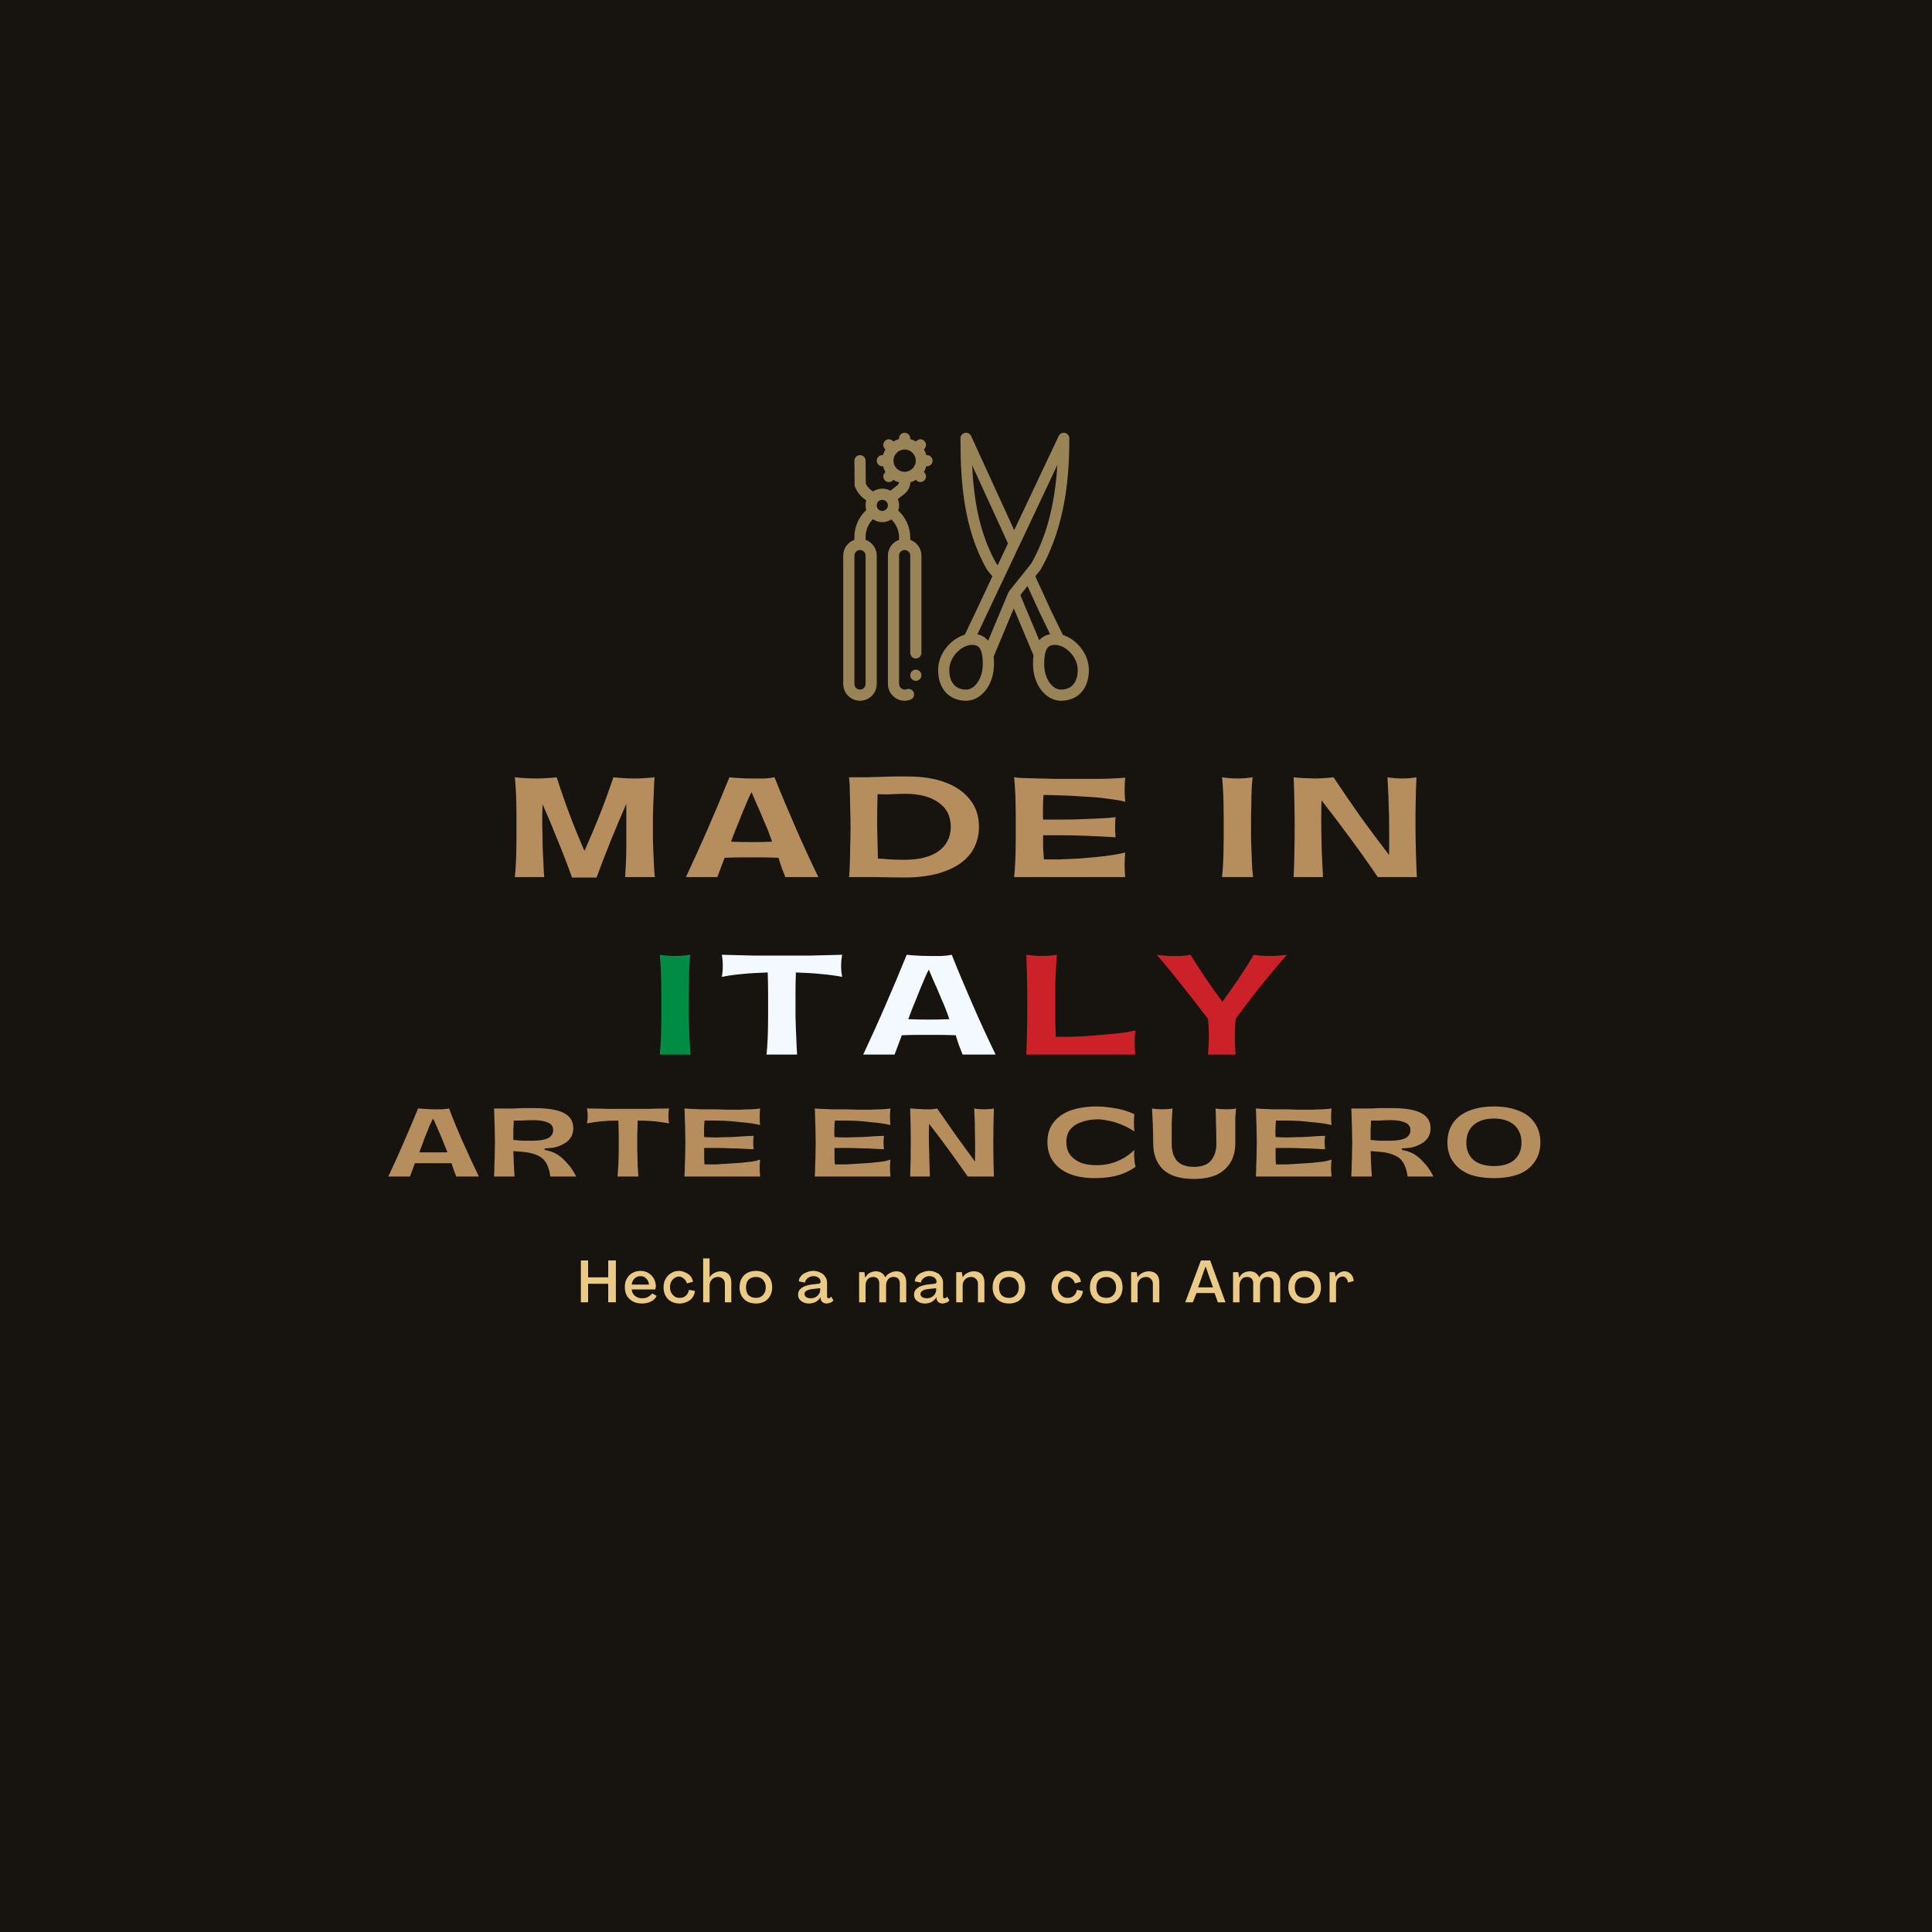 <svg version="1.0" preserveAspectRatio="xMidYMid meet" height="100" viewBox="0 0 75 75" zoomAndPan="magnify" width="100" xmlns:xlink="http://www.w3.org/1999/xlink" xmlns="http://www.w3.org/2000/svg"><defs><filter id="5144124d21" height="100%" width="100%" y="0%" x="0%"><feColorMatrix color-interpolation-filters="sRGB" values="0 0 0 0 1 0 0 0 0 1 0 0 0 0 1 0 0 0 1 0"></feColorMatrix></filter><g></g><mask id="7ed815f280"><g filter="url(#5144124d21)"><rect fill-opacity="0.61" height="90" y="-7.5" fill="#000000" width="90" x="-7.5"></rect></g></mask><clipPath id="383a64ecc6"><path clip-rule="nonzero" d="M 0.734 0.801 L 4.215 0.801 L 4.215 11.203 L 0.734 11.203 Z M 0.734 0.801"></path></clipPath><clipPath id="a7c19c2abf"><path clip-rule="nonzero" d="M 4.344 0.801 L 10.27 0.801 L 10.27 11.203 L 4.344 11.203 Z M 4.344 0.801"></path></clipPath><clipPath id="a3699e827e"><rect height="12" y="0" width="11" x="0"></rect></clipPath></defs><rect fill-opacity="1" height="90" y="-7.5" fill="#ffffff" width="90" x="-7.5"></rect><rect fill-opacity="1" height="90" y="-7.5" fill="#171410" width="90" x="-7.5"></rect><g fill-opacity="1" fill="#b68e5e"><g transform="translate(15.058, 45.672)"><g><path d="M 3.531 0 L 2.656 0 C 2.625 -0.07 2.594 -0.148 2.562 -0.234 C 2.531 -0.328 2.5 -0.422 2.469 -0.516 C 2.332 -0.516 2.18 -0.516 2.016 -0.516 C 1.848 -0.516 1.68 -0.516 1.516 -0.516 C 1.348 -0.516 1.191 -0.516 1.047 -0.516 L 0.859 0 L 0.016 0 C 0.223 -0.438 0.422 -0.875 0.609 -1.312 C 0.805 -1.758 0.992 -2.203 1.172 -2.641 C 1.242 -2.641 1.332 -2.633 1.438 -2.625 C 1.539 -2.613 1.648 -2.609 1.766 -2.609 C 1.879 -2.609 1.988 -2.609 2.094 -2.609 C 2.207 -2.617 2.301 -2.629 2.375 -2.641 C 2.539 -2.203 2.723 -1.758 2.922 -1.312 C 3.117 -0.875 3.32 -0.438 3.531 0 Z M 1.219 -0.938 C 1.383 -0.938 1.566 -0.938 1.766 -0.938 C 1.961 -0.938 2.145 -0.938 2.312 -0.938 C 2.238 -1.125 2.164 -1.305 2.094 -1.484 C 2.02 -1.66 1.953 -1.816 1.891 -1.953 C 1.836 -2.086 1.789 -2.188 1.75 -2.25 C 1.719 -2.188 1.672 -2.086 1.609 -1.953 C 1.555 -1.816 1.492 -1.66 1.422 -1.484 C 1.359 -1.305 1.289 -1.125 1.219 -0.938 Z M 1.219 -0.938"></path></g></g></g><g fill-opacity="1" fill="#b68e5e"><g transform="translate(18.896, 45.672)"><g><path d="M 0.281 0 C 0.289 -0.125 0.297 -0.273 0.297 -0.453 C 0.305 -0.629 0.312 -0.816 0.312 -1.016 C 0.32 -1.223 0.32 -1.426 0.312 -1.625 C 0.312 -1.832 0.305 -2.023 0.297 -2.203 C 0.297 -2.379 0.289 -2.523 0.281 -2.641 C 0.438 -2.641 0.578 -2.641 0.703 -2.641 C 0.836 -2.641 0.961 -2.641 1.078 -2.641 C 1.203 -2.648 1.32 -2.656 1.438 -2.656 C 1.562 -2.656 1.695 -2.656 1.844 -2.656 C 2.363 -2.656 2.742 -2.594 2.984 -2.469 C 3.234 -2.344 3.359 -2.145 3.359 -1.875 C 3.359 -1.75 3.332 -1.641 3.281 -1.547 C 3.227 -1.453 3.156 -1.375 3.062 -1.312 C 2.977 -1.258 2.883 -1.211 2.781 -1.172 C 2.688 -1.141 2.594 -1.117 2.5 -1.109 C 2.406 -1.098 2.32 -1.094 2.25 -1.094 L 2.25 -1.031 C 2.438 -1 2.598 -0.941 2.734 -0.859 C 2.867 -0.773 2.984 -0.676 3.078 -0.562 C 3.18 -0.457 3.266 -0.352 3.328 -0.25 C 3.391 -0.156 3.438 -0.07 3.469 0 L 2.469 0 C 2.438 -0.219 2.383 -0.391 2.312 -0.516 C 2.238 -0.648 2.129 -0.75 1.984 -0.812 C 1.848 -0.883 1.664 -0.93 1.438 -0.953 C 1.375 -0.961 1.305 -0.969 1.234 -0.969 C 1.172 -0.977 1.102 -0.984 1.031 -0.984 C 1.039 -0.805 1.047 -0.66 1.047 -0.547 C 1.055 -0.43 1.062 -0.332 1.062 -0.25 C 1.07 -0.164 1.078 -0.082 1.078 0 Z M 1.031 -1.422 C 1.133 -1.41 1.25 -1.398 1.375 -1.391 C 1.508 -1.391 1.648 -1.391 1.797 -1.391 C 2.047 -1.391 2.238 -1.422 2.375 -1.484 C 2.508 -1.555 2.578 -1.66 2.578 -1.797 C 2.578 -1.941 2.508 -2.039 2.375 -2.094 C 2.238 -2.156 2.055 -2.188 1.828 -2.188 C 1.672 -2.188 1.52 -2.18 1.375 -2.172 C 1.227 -2.172 1.117 -2.172 1.047 -2.172 C 1.047 -2.055 1.039 -1.938 1.031 -1.812 C 1.031 -1.688 1.031 -1.555 1.031 -1.422 Z M 1.031 -1.422"></path></g></g></g><g fill-opacity="1" fill="#b68e5e"><g transform="translate(22.769, 45.672)"><g><path d="M 1.203 0 C 1.211 -0.125 1.223 -0.27 1.234 -0.438 C 1.242 -0.613 1.25 -0.801 1.25 -1 C 1.25 -1.207 1.25 -1.41 1.25 -1.609 C 1.25 -1.805 1.242 -1.992 1.234 -2.172 C 0.973 -2.172 0.742 -2.16 0.547 -2.141 C 0.359 -2.117 0.18 -2.094 0.016 -2.062 C 0.055 -2.258 0.055 -2.453 0.016 -2.641 C 0.316 -2.641 0.598 -2.633 0.859 -2.625 C 1.117 -2.625 1.367 -2.625 1.609 -2.625 C 1.859 -2.625 2.113 -2.625 2.375 -2.625 C 2.633 -2.633 2.91 -2.641 3.203 -2.641 C 3.172 -2.453 3.172 -2.258 3.203 -2.062 C 3.035 -2.094 2.859 -2.117 2.672 -2.141 C 2.484 -2.16 2.254 -2.172 1.984 -2.172 C 1.984 -1.992 1.977 -1.805 1.969 -1.609 C 1.969 -1.41 1.969 -1.207 1.969 -1 C 1.977 -0.801 1.984 -0.613 1.984 -0.438 C 1.992 -0.27 2.004 -0.125 2.016 0 Z M 1.203 0"></path></g></g></g><g fill-opacity="1" fill="#b68e5e"><g transform="translate(26.289, 45.672)"><g><path d="M 0.281 0 C 0.289 -0.125 0.297 -0.273 0.297 -0.453 C 0.305 -0.629 0.312 -0.816 0.312 -1.016 C 0.32 -1.223 0.32 -1.426 0.312 -1.625 C 0.312 -1.832 0.305 -2.023 0.297 -2.203 C 0.297 -2.379 0.289 -2.523 0.281 -2.641 C 0.332 -2.641 0.41 -2.633 0.516 -2.625 C 0.629 -2.625 0.758 -2.617 0.906 -2.609 C 1.051 -2.609 1.207 -2.609 1.375 -2.609 C 1.551 -2.609 1.727 -2.602 1.906 -2.594 C 2.094 -2.594 2.27 -2.594 2.438 -2.594 C 2.602 -2.602 2.754 -2.609 2.891 -2.609 C 3.023 -2.617 3.133 -2.629 3.219 -2.641 C 3.195 -2.422 3.195 -2.207 3.219 -2 C 3.133 -2.02 3.023 -2.039 2.891 -2.062 C 2.754 -2.082 2.609 -2.098 2.453 -2.109 C 2.297 -2.129 2.133 -2.145 1.969 -2.156 C 1.801 -2.164 1.641 -2.172 1.484 -2.172 C 1.328 -2.172 1.188 -2.172 1.062 -2.172 C 1.039 -1.953 1.035 -1.738 1.047 -1.531 C 1.203 -1.52 1.367 -1.516 1.547 -1.516 C 1.734 -1.523 1.914 -1.531 2.094 -1.531 C 2.27 -1.539 2.43 -1.551 2.578 -1.562 C 2.734 -1.57 2.863 -1.578 2.969 -1.578 C 2.945 -1.41 2.945 -1.238 2.969 -1.062 C 2.863 -1.062 2.734 -1.066 2.578 -1.078 C 2.43 -1.086 2.27 -1.094 2.094 -1.094 C 1.914 -1.102 1.734 -1.109 1.547 -1.109 C 1.367 -1.109 1.203 -1.109 1.047 -1.109 C 1.047 -1.004 1.047 -0.895 1.047 -0.781 C 1.047 -0.676 1.051 -0.57 1.062 -0.469 C 1.188 -0.469 1.328 -0.469 1.484 -0.469 C 1.648 -0.477 1.816 -0.488 1.984 -0.5 C 2.148 -0.508 2.312 -0.52 2.469 -0.531 C 2.625 -0.551 2.766 -0.566 2.891 -0.578 C 3.023 -0.598 3.133 -0.625 3.219 -0.656 C 3.195 -0.438 3.195 -0.219 3.219 0 Z M 0.281 0"></path></g></g></g><g fill-opacity="1" fill="#b68e5e"><g transform="translate(29.993, 45.672)"><g></g></g></g><g fill-opacity="1" fill="#b68e5e"><g transform="translate(31.348, 45.672)"><g><path d="M 0.281 0 C 0.289 -0.125 0.297 -0.273 0.297 -0.453 C 0.305 -0.629 0.312 -0.816 0.312 -1.016 C 0.32 -1.223 0.32 -1.426 0.312 -1.625 C 0.312 -1.832 0.305 -2.023 0.297 -2.203 C 0.297 -2.379 0.289 -2.523 0.281 -2.641 C 0.332 -2.641 0.41 -2.633 0.516 -2.625 C 0.629 -2.625 0.758 -2.617 0.906 -2.609 C 1.051 -2.609 1.207 -2.609 1.375 -2.609 C 1.551 -2.609 1.727 -2.602 1.906 -2.594 C 2.094 -2.594 2.27 -2.594 2.438 -2.594 C 2.602 -2.602 2.754 -2.609 2.891 -2.609 C 3.023 -2.617 3.133 -2.629 3.219 -2.641 C 3.195 -2.422 3.195 -2.207 3.219 -2 C 3.133 -2.02 3.023 -2.039 2.891 -2.062 C 2.754 -2.082 2.609 -2.098 2.453 -2.109 C 2.297 -2.129 2.133 -2.145 1.969 -2.156 C 1.801 -2.164 1.641 -2.172 1.484 -2.172 C 1.328 -2.172 1.188 -2.172 1.062 -2.172 C 1.039 -1.953 1.035 -1.738 1.047 -1.531 C 1.203 -1.52 1.367 -1.516 1.547 -1.516 C 1.734 -1.523 1.914 -1.531 2.094 -1.531 C 2.27 -1.539 2.43 -1.551 2.578 -1.562 C 2.734 -1.57 2.863 -1.578 2.969 -1.578 C 2.945 -1.41 2.945 -1.238 2.969 -1.062 C 2.863 -1.062 2.734 -1.066 2.578 -1.078 C 2.43 -1.086 2.27 -1.094 2.094 -1.094 C 1.914 -1.102 1.734 -1.109 1.547 -1.109 C 1.367 -1.109 1.203 -1.109 1.047 -1.109 C 1.047 -1.004 1.047 -0.895 1.047 -0.781 C 1.047 -0.676 1.051 -0.57 1.062 -0.469 C 1.188 -0.469 1.328 -0.469 1.484 -0.469 C 1.648 -0.477 1.816 -0.488 1.984 -0.5 C 2.148 -0.508 2.312 -0.52 2.469 -0.531 C 2.625 -0.551 2.766 -0.566 2.891 -0.578 C 3.023 -0.598 3.133 -0.625 3.219 -0.656 C 3.195 -0.438 3.195 -0.219 3.219 0 Z M 0.281 0"></path></g></g></g><g fill-opacity="1" fill="#b68e5e"><g transform="translate(35.052, 45.672)"><g><path d="M 2.516 0 C 2.273 -0.344 2.031 -0.688 1.781 -1.031 C 1.531 -1.375 1.273 -1.711 1.016 -2.047 C 1.004 -1.703 1.004 -1.359 1.016 -1.016 C 1.023 -0.68 1.035 -0.344 1.047 0 L 0.281 0 C 0.312 -0.883 0.312 -1.766 0.281 -2.641 C 0.352 -2.641 0.43 -2.633 0.516 -2.625 C 0.609 -2.625 0.703 -2.617 0.797 -2.609 C 0.898 -2.609 1 -2.609 1.094 -2.609 C 1.188 -2.617 1.266 -2.629 1.328 -2.641 C 1.566 -2.297 1.805 -1.953 2.047 -1.609 C 2.297 -1.266 2.547 -0.922 2.797 -0.578 C 2.805 -0.922 2.805 -1.266 2.797 -1.609 C 2.797 -1.961 2.785 -2.305 2.766 -2.641 C 2.898 -2.617 3.031 -2.609 3.156 -2.609 C 3.281 -2.609 3.406 -2.617 3.531 -2.641 C 3.5 -1.766 3.5 -0.883 3.531 0 Z M 2.516 0"></path></g></g></g><g fill-opacity="1" fill="#b68e5e"><g transform="translate(39.165, 45.672)"><g></g></g></g><g fill-opacity="1" fill="#b68e5e"><g transform="translate(40.52, 45.672)"><g><path d="M 1.984 0.062 C 1.586 0.062 1.254 0.004 0.984 -0.109 C 0.711 -0.223 0.504 -0.383 0.359 -0.594 C 0.211 -0.801 0.141 -1.051 0.141 -1.344 C 0.141 -1.645 0.219 -1.895 0.375 -2.094 C 0.531 -2.301 0.75 -2.457 1.031 -2.562 C 1.32 -2.664 1.664 -2.719 2.062 -2.719 C 2.258 -2.719 2.477 -2.695 2.719 -2.656 C 2.969 -2.625 3.234 -2.547 3.516 -2.422 C 3.504 -2.305 3.5 -2.195 3.5 -2.094 C 3.5 -1.988 3.504 -1.875 3.516 -1.75 C 3.328 -1.875 3.145 -1.969 2.969 -2.031 C 2.801 -2.102 2.641 -2.148 2.484 -2.172 C 2.336 -2.203 2.207 -2.219 2.094 -2.219 C 1.852 -2.219 1.641 -2.18 1.453 -2.109 C 1.266 -2.047 1.117 -1.945 1.016 -1.812 C 0.922 -1.688 0.875 -1.531 0.875 -1.344 C 0.875 -1.164 0.914 -1.008 1 -0.875 C 1.094 -0.738 1.227 -0.629 1.406 -0.547 C 1.582 -0.473 1.801 -0.438 2.062 -0.438 C 2.32 -0.438 2.57 -0.484 2.812 -0.578 C 3.062 -0.672 3.297 -0.82 3.516 -1.031 C 3.504 -0.906 3.504 -0.785 3.516 -0.672 C 3.523 -0.555 3.539 -0.457 3.562 -0.375 C 3.352 -0.227 3.125 -0.117 2.875 -0.047 C 2.633 0.023 2.336 0.062 1.984 0.062 Z M 1.984 0.062"></path></g></g></g><g fill-opacity="1" fill="#b68e5e"><g transform="translate(44.548, 45.672)"><g><path d="M 3.406 -1.297 C 3.406 -1.004 3.344 -0.754 3.219 -0.547 C 3.094 -0.336 2.91 -0.176 2.672 -0.062 C 2.43 0.039 2.141 0.094 1.797 0.094 C 1.273 0.094 0.879 -0.023 0.609 -0.266 C 0.348 -0.516 0.219 -0.859 0.219 -1.297 C 0.219 -1.578 0.211 -1.832 0.203 -2.062 C 0.191 -2.301 0.18 -2.492 0.172 -2.641 C 0.305 -2.617 0.441 -2.609 0.578 -2.609 C 0.723 -2.609 0.852 -2.617 0.969 -2.641 C 0.957 -2.492 0.945 -2.305 0.938 -2.078 C 0.938 -1.848 0.938 -1.582 0.938 -1.281 C 0.938 -1 1.004 -0.773 1.141 -0.609 C 1.285 -0.453 1.504 -0.375 1.797 -0.375 C 2.098 -0.375 2.316 -0.453 2.453 -0.609 C 2.598 -0.773 2.672 -1 2.672 -1.281 C 2.672 -1.582 2.664 -1.848 2.656 -2.078 C 2.656 -2.305 2.648 -2.492 2.641 -2.641 C 2.766 -2.617 2.898 -2.609 3.047 -2.609 C 3.191 -2.609 3.32 -2.617 3.438 -2.641 C 3.426 -2.547 3.414 -2.426 3.406 -2.281 C 3.406 -2.133 3.406 -1.973 3.406 -1.797 C 3.406 -1.629 3.406 -1.461 3.406 -1.297 Z M 3.406 -1.297"></path></g></g></g><g fill-opacity="1" fill="#b68e5e"><g transform="translate(48.471, 45.672)"><g><path d="M 0.281 0 C 0.289 -0.125 0.297 -0.273 0.297 -0.453 C 0.305 -0.629 0.312 -0.816 0.312 -1.016 C 0.32 -1.223 0.32 -1.426 0.312 -1.625 C 0.312 -1.832 0.305 -2.023 0.297 -2.203 C 0.297 -2.379 0.289 -2.523 0.281 -2.641 C 0.332 -2.641 0.41 -2.633 0.516 -2.625 C 0.629 -2.625 0.758 -2.617 0.906 -2.609 C 1.051 -2.609 1.207 -2.609 1.375 -2.609 C 1.551 -2.609 1.727 -2.602 1.906 -2.594 C 2.094 -2.594 2.27 -2.594 2.438 -2.594 C 2.602 -2.602 2.754 -2.609 2.891 -2.609 C 3.023 -2.617 3.133 -2.629 3.219 -2.641 C 3.195 -2.422 3.195 -2.207 3.219 -2 C 3.133 -2.02 3.023 -2.039 2.891 -2.062 C 2.754 -2.082 2.609 -2.098 2.453 -2.109 C 2.297 -2.129 2.133 -2.145 1.969 -2.156 C 1.801 -2.164 1.641 -2.172 1.484 -2.172 C 1.328 -2.172 1.188 -2.172 1.062 -2.172 C 1.039 -1.953 1.035 -1.738 1.047 -1.531 C 1.203 -1.52 1.367 -1.516 1.547 -1.516 C 1.734 -1.523 1.914 -1.531 2.094 -1.531 C 2.27 -1.539 2.43 -1.551 2.578 -1.562 C 2.734 -1.57 2.863 -1.578 2.969 -1.578 C 2.945 -1.41 2.945 -1.238 2.969 -1.062 C 2.863 -1.062 2.734 -1.066 2.578 -1.078 C 2.43 -1.086 2.27 -1.094 2.094 -1.094 C 1.914 -1.102 1.734 -1.109 1.547 -1.109 C 1.367 -1.109 1.203 -1.109 1.047 -1.109 C 1.047 -1.004 1.047 -0.895 1.047 -0.781 C 1.047 -0.676 1.051 -0.57 1.062 -0.469 C 1.188 -0.469 1.328 -0.469 1.484 -0.469 C 1.648 -0.477 1.816 -0.488 1.984 -0.5 C 2.148 -0.508 2.312 -0.52 2.469 -0.531 C 2.625 -0.551 2.766 -0.566 2.891 -0.578 C 3.023 -0.598 3.133 -0.625 3.219 -0.656 C 3.195 -0.438 3.195 -0.219 3.219 0 Z M 0.281 0"></path></g></g></g><g fill-opacity="1" fill="#b68e5e"><g transform="translate(52.175, 45.672)"><g><path d="M 0.281 0 C 0.289 -0.125 0.297 -0.273 0.297 -0.453 C 0.305 -0.629 0.312 -0.816 0.312 -1.016 C 0.32 -1.223 0.32 -1.426 0.312 -1.625 C 0.312 -1.832 0.305 -2.023 0.297 -2.203 C 0.297 -2.379 0.289 -2.523 0.281 -2.641 C 0.438 -2.641 0.578 -2.641 0.703 -2.641 C 0.836 -2.641 0.961 -2.641 1.078 -2.641 C 1.203 -2.648 1.32 -2.656 1.438 -2.656 C 1.562 -2.656 1.695 -2.656 1.844 -2.656 C 2.363 -2.656 2.742 -2.594 2.984 -2.469 C 3.234 -2.344 3.359 -2.145 3.359 -1.875 C 3.359 -1.75 3.332 -1.641 3.281 -1.547 C 3.227 -1.453 3.156 -1.375 3.062 -1.312 C 2.977 -1.258 2.883 -1.211 2.781 -1.172 C 2.688 -1.141 2.594 -1.117 2.5 -1.109 C 2.406 -1.098 2.32 -1.094 2.25 -1.094 L 2.25 -1.031 C 2.438 -1 2.598 -0.941 2.734 -0.859 C 2.867 -0.773 2.984 -0.676 3.078 -0.562 C 3.18 -0.457 3.266 -0.352 3.328 -0.25 C 3.391 -0.156 3.438 -0.07 3.469 0 L 2.469 0 C 2.438 -0.219 2.383 -0.391 2.312 -0.516 C 2.238 -0.648 2.129 -0.75 1.984 -0.812 C 1.848 -0.883 1.664 -0.93 1.438 -0.953 C 1.375 -0.961 1.305 -0.969 1.234 -0.969 C 1.172 -0.977 1.102 -0.984 1.031 -0.984 C 1.039 -0.805 1.047 -0.66 1.047 -0.547 C 1.055 -0.43 1.062 -0.332 1.062 -0.25 C 1.07 -0.164 1.078 -0.082 1.078 0 Z M 1.031 -1.422 C 1.133 -1.41 1.25 -1.398 1.375 -1.391 C 1.508 -1.391 1.648 -1.391 1.797 -1.391 C 2.047 -1.391 2.238 -1.422 2.375 -1.484 C 2.508 -1.555 2.578 -1.66 2.578 -1.797 C 2.578 -1.941 2.508 -2.039 2.375 -2.094 C 2.238 -2.156 2.055 -2.188 1.828 -2.188 C 1.672 -2.188 1.52 -2.18 1.375 -2.172 C 1.227 -2.172 1.117 -2.172 1.047 -2.172 C 1.047 -2.055 1.039 -1.938 1.031 -1.812 C 1.031 -1.688 1.031 -1.555 1.031 -1.422 Z M 1.031 -1.422"></path></g></g></g><g fill-opacity="1" fill="#b68e5e"><g transform="translate(56.048, 45.672)"><g><path d="M 1.953 0.062 C 1.566 0.062 1.238 0.008 0.969 -0.094 C 0.707 -0.207 0.504 -0.367 0.359 -0.578 C 0.211 -0.785 0.141 -1.035 0.141 -1.328 C 0.141 -1.617 0.211 -1.867 0.359 -2.078 C 0.504 -2.285 0.707 -2.441 0.969 -2.547 C 1.238 -2.66 1.566 -2.719 1.953 -2.719 C 2.328 -2.719 2.648 -2.66 2.922 -2.547 C 3.191 -2.441 3.395 -2.285 3.531 -2.078 C 3.676 -1.867 3.75 -1.617 3.75 -1.328 C 3.75 -1.035 3.676 -0.785 3.531 -0.578 C 3.395 -0.367 3.191 -0.207 2.922 -0.094 C 2.648 0.008 2.328 0.062 1.953 0.062 Z M 1.953 -0.406 C 2.285 -0.406 2.547 -0.484 2.734 -0.641 C 2.922 -0.805 3.016 -1.031 3.016 -1.312 C 3.016 -1.602 2.922 -1.832 2.734 -2 C 2.547 -2.164 2.285 -2.25 1.953 -2.25 C 1.609 -2.25 1.344 -2.164 1.156 -2 C 0.969 -1.832 0.875 -1.602 0.875 -1.312 C 0.875 -1.031 0.969 -0.805 1.156 -0.641 C 1.344 -0.484 1.609 -0.406 1.953 -0.406 Z M 1.953 -0.406"></path></g></g></g><g mask="url(#7ed815f280)"><g transform="matrix(1, 0, 0, 1, 32, 16)"><g clip-path="url(#a3699e827e)"><path fill-rule="nonzero" fill-opacity="1" d="M 3.551 9.996 C 3.434 9.996 3.336 10.094 3.336 10.211 C 3.336 10.332 3.434 10.43 3.551 10.43 C 3.672 10.43 3.77 10.332 3.77 10.211 C 3.77 10.094 3.672 9.996 3.551 9.996" fill="#ebca86"></path><g clip-path="url(#383a64ecc6)"><path fill-rule="nonzero" fill-opacity="1" d="M 3.117 2.316 C 2.879 2.316 2.684 2.121 2.684 1.883 C 2.684 1.645 2.879 1.449 3.117 1.449 C 3.355 1.449 3.551 1.645 3.551 1.883 C 3.551 2.121 3.355 2.316 3.117 2.316 Z M 2.453 3.695 C 2.426 3.766 2.359 3.82 2.281 3.832 C 2.27 3.832 2.262 3.836 2.25 3.836 C 2.133 3.836 2.035 3.738 2.035 3.617 C 2.035 3.496 2.133 3.402 2.25 3.402 C 2.293 3.402 2.332 3.414 2.363 3.434 C 2.375 3.441 2.383 3.449 2.395 3.457 C 2.438 3.496 2.469 3.555 2.469 3.617 C 2.469 3.645 2.461 3.668 2.453 3.695 Z M 1.602 10.551 C 1.602 10.672 1.504 10.77 1.383 10.77 C 1.266 10.77 1.168 10.672 1.168 10.551 L 1.168 5.566 C 1.168 5.449 1.266 5.352 1.383 5.352 C 1.504 5.352 1.602 5.449 1.602 5.566 Z M 3.984 1.668 L 3.957 1.668 C 3.938 1.586 3.906 1.512 3.863 1.445 L 3.883 1.426 C 3.969 1.34 3.969 1.203 3.883 1.117 C 3.801 1.031 3.664 1.031 3.578 1.117 L 3.559 1.137 C 3.488 1.098 3.414 1.066 3.336 1.047 L 3.336 1.016 C 3.336 0.898 3.238 0.801 3.117 0.801 C 3 0.801 2.902 0.898 2.902 1.016 L 2.902 1.047 C 2.82 1.066 2.746 1.098 2.68 1.137 L 2.66 1.117 C 2.574 1.031 2.438 1.031 2.352 1.117 C 2.27 1.203 2.27 1.34 2.352 1.426 L 2.371 1.445 C 2.332 1.512 2.301 1.586 2.281 1.668 L 2.25 1.668 C 2.133 1.668 2.035 1.766 2.035 1.883 C 2.035 2.004 2.133 2.102 2.25 2.102 L 2.281 2.102 C 2.301 2.18 2.332 2.254 2.371 2.324 L 2.352 2.344 C 2.27 2.43 2.27 2.566 2.352 2.648 C 2.395 2.691 2.449 2.715 2.504 2.715 C 2.562 2.715 2.617 2.691 2.66 2.648 L 2.68 2.629 C 2.75 2.672 2.824 2.703 2.906 2.723 C 2.895 2.766 2.875 2.809 2.832 2.84 L 2.566 3.051 C 2.473 2.996 2.367 2.969 2.25 2.969 C 2.117 2.969 1.992 3.008 1.891 3.078 L 1.848 3.047 C 1.742 2.98 1.66 2.883 1.609 2.77 L 1.602 1.883 C 1.602 1.762 1.504 1.668 1.383 1.668 C 1.262 1.668 1.168 1.766 1.168 1.887 L 1.176 2.812 C 1.176 2.84 1.18 2.867 1.188 2.891 C 1.273 3.105 1.418 3.285 1.602 3.402 L 1.629 3.426 C 1.609 3.484 1.602 3.551 1.602 3.617 C 1.602 3.68 1.609 3.742 1.629 3.801 C 1.336 4.07 1.168 4.445 1.168 4.848 L 1.168 4.957 C 0.914 5.047 0.734 5.285 0.734 5.566 L 0.734 10.551 C 0.734 10.91 1.027 11.203 1.383 11.203 C 1.742 11.203 2.035 10.91 2.035 10.551 L 2.035 5.566 C 2.035 5.285 1.852 5.047 1.602 4.957 L 1.602 4.848 C 1.602 4.586 1.703 4.34 1.887 4.156 C 1.988 4.227 2.117 4.27 2.25 4.27 C 2.383 4.27 2.5 4.23 2.602 4.164 C 2.793 4.348 2.902 4.602 2.902 4.867 L 2.902 4.957 C 2.648 5.047 2.469 5.285 2.469 5.566 L 2.469 10.551 C 2.469 10.91 2.762 11.203 3.117 11.203 C 3.195 11.203 3.273 11.188 3.344 11.16 C 3.43 11.129 3.484 11.051 3.484 10.965 C 3.488 10.938 3.484 10.91 3.473 10.883 C 3.434 10.773 3.301 10.715 3.195 10.758 C 3.055 10.805 2.902 10.699 2.902 10.551 L 2.902 5.566 C 2.902 5.449 3 5.352 3.117 5.352 C 3.238 5.352 3.336 5.449 3.336 5.566 L 3.336 9.344 C 3.336 9.465 3.434 9.562 3.551 9.562 C 3.672 9.562 3.77 9.465 3.77 9.344 L 3.77 5.566 C 3.77 5.285 3.586 5.047 3.336 4.957 L 3.336 4.867 C 3.336 4.469 3.164 4.086 2.867 3.82 C 2.891 3.754 2.902 3.688 2.902 3.617 C 2.902 3.531 2.883 3.449 2.855 3.375 L 3.09 3.188 C 3.266 3.062 3.332 2.879 3.344 2.719 C 3.422 2.699 3.492 2.668 3.559 2.629 L 3.578 2.648 C 3.621 2.691 3.676 2.715 3.73 2.715 C 3.785 2.715 3.84 2.691 3.883 2.648 C 3.969 2.566 3.969 2.43 3.883 2.344 L 3.863 2.324 C 3.906 2.254 3.938 2.18 3.957 2.102 L 3.984 2.102 C 4.105 2.102 4.203 2.004 4.203 1.883 C 4.203 1.766 4.105 1.668 3.984 1.668" fill="#ebca86"></path></g><g clip-path="url(#a7c19c2abf)"><path fill-rule="nonzero" fill-opacity="1" d="M 9.188 10.77 C 8.855 10.77 8.57 10.371 8.539 9.883 C 8.539 9.852 8.535 9.824 8.535 9.793 C 8.535 9.707 8.539 9.633 8.543 9.566 C 8.582 9.102 8.746 9.039 8.941 9.035 C 8.949 9.035 8.961 9.035 8.969 9.035 C 9.035 9.035 9.105 9.051 9.18 9.078 C 9.492 9.199 9.836 9.559 9.836 10.012 C 9.836 10.492 9.598 10.77 9.188 10.77 Z M 8.344 8.855 L 7.609 7.102 L 7.887 6.75 L 8.391 7.852 C 8.391 7.855 8.395 7.855 8.395 7.855 L 8.766 8.621 C 8.578 8.656 8.441 8.742 8.344 8.855 Z M 7.219 6.895 L 7.176 6.949 C 7.164 6.965 7.152 6.984 7.145 7 L 7.102 7.102 L 6.359 8.875 C 6.266 8.758 6.133 8.664 5.941 8.625 L 6.824 6.754 L 6.93 6.535 L 7.031 6.316 L 7.367 5.609 L 7.484 5.352 L 7.609 5.098 L 9.047 2.047 C 8.949 3.605 8.621 4.84 8.031 5.879 L 7.988 5.93 L 7.836 6.121 L 7.688 6.309 L 7.355 6.723 Z M 6.148 9.871 C 6.121 10.363 5.836 10.77 5.504 10.77 C 5.09 10.77 4.852 10.492 4.852 10.012 C 4.852 9.551 5.211 9.184 5.527 9.07 C 5.594 9.047 5.66 9.035 5.719 9.035 C 5.738 9.035 5.754 9.035 5.773 9.035 C 5.953 9.047 6.098 9.121 6.141 9.527 C 6.148 9.605 6.152 9.691 6.152 9.793 C 6.152 9.82 6.152 9.844 6.148 9.871 Z M 5.738 2.059 L 7.129 5.094 L 6.73 5.941 L 6.68 5.879 C 6.012 4.699 5.801 3.375 5.738 2.059 Z M 9.262 8.648 L 8.785 7.672 L 8.191 6.371 L 8.379 6.137 C 8.387 6.129 8.395 6.117 8.398 6.109 C 9.395 4.363 9.512 2.367 9.512 1.016 C 9.512 0.914 9.441 0.828 9.344 0.805 C 9.242 0.781 9.141 0.832 9.098 0.926 L 7.371 4.582 L 5.699 0.926 C 5.656 0.836 5.555 0.785 5.457 0.805 C 5.355 0.828 5.285 0.914 5.285 1.016 C 5.285 2.727 5.41 4.527 6.312 6.109 C 6.32 6.117 6.324 6.129 6.332 6.137 L 6.523 6.375 L 5.914 7.672 L 5.453 8.641 C 4.938 8.789 4.418 9.344 4.418 10.012 C 4.418 10.734 4.844 11.203 5.504 11.203 C 6.098 11.203 6.586 10.57 6.586 9.793 C 6.586 9.715 6.586 9.605 6.574 9.488 L 7.355 7.617 L 8.121 9.441 C 8.102 9.578 8.102 9.707 8.102 9.793 C 8.102 10.57 8.59 11.203 9.188 11.203 C 9.844 11.203 10.27 10.734 10.27 10.012 C 10.27 9.355 9.77 8.809 9.262 8.648" fill="#ebca86"></path></g></g></g></g><g fill-opacity="1" fill="#b68e5e"><g transform="translate(19.58, 34.049)"><g><path d="M 4.688 0 C 4.695 -0.145 4.707 -0.328 4.719 -0.547 C 4.727 -0.766 4.734 -1.004 4.734 -1.266 C 4.734 -1.523 4.734 -1.789 4.734 -2.062 C 4.734 -2.332 4.734 -2.594 4.734 -2.844 C 4.316 -1.895 3.93 -0.941 3.578 0.016 L 2.625 0.016 C 2.457 -0.461 2.273 -0.938 2.078 -1.406 C 1.891 -1.883 1.691 -2.359 1.484 -2.828 C 1.473 -2.586 1.469 -2.328 1.469 -2.047 C 1.477 -1.773 1.484 -1.508 1.484 -1.25 C 1.492 -0.988 1.504 -0.75 1.516 -0.531 C 1.523 -0.312 1.535 -0.133 1.547 0 L 0.406 0 C 0.426 -0.176 0.441 -0.395 0.453 -0.656 C 0.461 -0.914 0.469 -1.191 0.469 -1.484 C 0.469 -1.785 0.469 -2.082 0.469 -2.375 C 0.469 -2.676 0.461 -2.957 0.453 -3.219 C 0.441 -3.477 0.426 -3.695 0.406 -3.875 C 0.508 -3.863 0.633 -3.852 0.781 -3.844 C 0.926 -3.832 1.078 -3.828 1.234 -3.828 C 1.391 -3.828 1.535 -3.832 1.672 -3.844 C 1.816 -3.852 1.938 -3.863 2.031 -3.875 C 2.344 -2.895 2.703 -1.941 3.109 -1.016 C 3.316 -1.484 3.516 -1.953 3.703 -2.422 C 3.891 -2.898 4.066 -3.383 4.234 -3.875 C 4.336 -3.863 4.457 -3.852 4.594 -3.844 C 4.727 -3.832 4.875 -3.828 5.031 -3.828 C 5.188 -3.828 5.332 -3.832 5.469 -3.844 C 5.613 -3.852 5.734 -3.863 5.828 -3.875 C 5.816 -3.695 5.805 -3.477 5.797 -3.219 C 5.785 -2.957 5.773 -2.676 5.766 -2.375 C 5.766 -2.082 5.766 -1.785 5.766 -1.484 C 5.773 -1.191 5.785 -0.914 5.797 -0.656 C 5.805 -0.395 5.82 -0.176 5.844 0 Z M 4.688 0"></path></g></g></g><g fill-opacity="1" fill="#b68e5e"><g transform="translate(26.597, 34.049)"><g><path d="M 5.172 0 L 3.891 0 C 3.848 -0.113 3.801 -0.234 3.75 -0.359 C 3.707 -0.484 3.664 -0.613 3.625 -0.75 C 3.414 -0.758 3.188 -0.766 2.938 -0.766 C 2.695 -0.766 2.453 -0.766 2.203 -0.766 C 1.961 -0.766 1.738 -0.758 1.531 -0.75 L 1.25 0 L 0.031 0 C 0.332 -0.645 0.625 -1.289 0.906 -1.938 C 1.188 -2.582 1.457 -3.227 1.719 -3.875 C 1.82 -3.863 1.953 -3.852 2.109 -3.844 C 2.266 -3.832 2.426 -3.828 2.594 -3.828 C 2.758 -3.828 2.922 -3.828 3.078 -3.828 C 3.234 -3.836 3.363 -3.852 3.469 -3.875 C 3.727 -3.227 4 -2.582 4.281 -1.938 C 4.562 -1.289 4.859 -0.645 5.172 0 Z M 1.781 -1.375 C 2.02 -1.363 2.285 -1.359 2.578 -1.359 C 2.867 -1.359 3.133 -1.363 3.375 -1.375 C 3.281 -1.656 3.176 -1.922 3.062 -2.172 C 2.957 -2.43 2.859 -2.66 2.766 -2.859 C 2.68 -3.055 2.617 -3.203 2.578 -3.297 C 2.523 -3.203 2.457 -3.055 2.375 -2.859 C 2.289 -2.66 2.195 -2.43 2.094 -2.172 C 1.988 -1.922 1.883 -1.656 1.781 -1.375 Z M 1.781 -1.375"></path></g></g></g><g fill-opacity="1" fill="#b68e5e"><g transform="translate(32.55, 34.049)"><g><path d="M 0.406 0 C 0.426 -0.133 0.438 -0.301 0.438 -0.5 C 0.445 -0.707 0.453 -0.93 0.453 -1.172 C 0.461 -1.422 0.469 -1.676 0.469 -1.938 C 0.469 -2.195 0.461 -2.445 0.453 -2.688 C 0.453 -2.938 0.445 -3.16 0.438 -3.359 C 0.438 -3.566 0.426 -3.738 0.406 -3.875 C 0.676 -3.875 0.91 -3.875 1.109 -3.875 C 1.316 -3.883 1.504 -3.891 1.672 -3.891 C 1.848 -3.898 2.016 -3.906 2.172 -3.906 C 2.336 -3.906 2.504 -3.906 2.672 -3.906 C 3.254 -3.906 3.75 -3.828 4.156 -3.672 C 4.57 -3.516 4.891 -3.289 5.109 -3 C 5.336 -2.719 5.453 -2.367 5.453 -1.953 C 5.453 -1.547 5.336 -1.191 5.109 -0.891 C 4.879 -0.598 4.547 -0.375 4.109 -0.219 C 3.68 -0.062 3.164 0.016 2.562 0.016 C 2.227 0.016 1.879 0.008 1.516 0 C 1.148 0 0.781 0 0.406 0 Z M 1.516 -3.219 C 1.504 -2.789 1.5 -2.375 1.5 -1.969 C 1.508 -1.562 1.52 -1.145 1.531 -0.719 C 1.633 -0.719 1.781 -0.707 1.969 -0.688 C 2.156 -0.676 2.352 -0.672 2.562 -0.672 C 3.125 -0.672 3.562 -0.781 3.875 -1 C 4.195 -1.227 4.359 -1.547 4.359 -1.953 C 4.359 -2.359 4.203 -2.672 3.891 -2.891 C 3.578 -3.117 3.145 -3.234 2.594 -3.234 C 2.457 -3.234 2.297 -3.227 2.109 -3.219 C 1.922 -3.207 1.723 -3.207 1.516 -3.219 Z M 1.516 -3.219"></path></g></g></g><g fill-opacity="1" fill="#b68e5e"><g transform="translate(38.962, 34.049)"><g><path d="M 0.406 0 C 0.426 -0.176 0.441 -0.395 0.453 -0.656 C 0.461 -0.914 0.469 -1.191 0.469 -1.484 C 0.469 -1.785 0.469 -2.082 0.469 -2.375 C 0.469 -2.676 0.461 -2.957 0.453 -3.219 C 0.441 -3.477 0.426 -3.695 0.406 -3.875 C 0.477 -3.863 0.594 -3.852 0.75 -3.844 C 0.914 -3.844 1.109 -3.836 1.328 -3.828 C 1.547 -3.828 1.781 -3.82 2.031 -3.812 C 2.281 -3.812 2.535 -3.812 2.797 -3.812 C 3.066 -3.812 3.32 -3.812 3.562 -3.812 C 3.801 -3.812 4.02 -3.816 4.219 -3.828 C 4.414 -3.836 4.582 -3.848 4.719 -3.859 C 4.688 -3.547 4.688 -3.234 4.719 -2.922 C 4.594 -2.961 4.43 -2.992 4.234 -3.016 C 4.047 -3.047 3.832 -3.07 3.594 -3.094 C 3.363 -3.113 3.125 -3.129 2.875 -3.141 C 2.633 -3.16 2.398 -3.172 2.172 -3.172 C 1.941 -3.18 1.734 -3.188 1.547 -3.188 C 1.523 -2.863 1.52 -2.547 1.531 -2.234 C 1.77 -2.234 2.02 -2.234 2.281 -2.234 C 2.539 -2.234 2.801 -2.238 3.062 -2.25 C 3.32 -2.258 3.562 -2.27 3.781 -2.281 C 4 -2.289 4.188 -2.305 4.344 -2.328 C 4.32 -2.066 4.32 -1.805 4.344 -1.547 C 4.188 -1.555 4 -1.566 3.781 -1.578 C 3.562 -1.586 3.32 -1.598 3.062 -1.609 C 2.801 -1.617 2.539 -1.625 2.281 -1.625 C 2.02 -1.625 1.77 -1.625 1.531 -1.625 C 1.531 -1.469 1.531 -1.312 1.531 -1.156 C 1.539 -1 1.551 -0.844 1.562 -0.688 C 1.75 -0.688 1.957 -0.688 2.188 -0.688 C 2.414 -0.695 2.648 -0.707 2.891 -0.719 C 3.141 -0.738 3.379 -0.758 3.609 -0.781 C 3.836 -0.801 4.047 -0.828 4.234 -0.859 C 4.43 -0.891 4.594 -0.922 4.719 -0.953 C 4.688 -0.629 4.688 -0.312 4.719 0 Z M 0.406 0"></path></g></g></g><g fill-opacity="1" fill="#b68e5e"><g transform="translate(44.719, 34.049)"><g></g></g></g><g fill-opacity="1" fill="#b68e5e"><g transform="translate(47.034, 34.049)"><g><path d="M 0.406 0 C 0.426 -0.176 0.441 -0.395 0.453 -0.656 C 0.461 -0.914 0.469 -1.191 0.469 -1.484 C 0.469 -1.785 0.469 -2.082 0.469 -2.375 C 0.469 -2.676 0.461 -2.957 0.453 -3.219 C 0.441 -3.477 0.426 -3.695 0.406 -3.875 C 0.613 -3.844 0.812 -3.828 1 -3.828 C 1.195 -3.828 1.395 -3.844 1.594 -3.875 C 1.57 -3.695 1.555 -3.477 1.547 -3.219 C 1.547 -2.957 1.539 -2.676 1.531 -2.375 C 1.531 -2.082 1.531 -1.785 1.531 -1.484 C 1.539 -1.191 1.551 -0.914 1.562 -0.656 C 1.57 -0.395 1.586 -0.176 1.609 0 Z M 0.406 0"></path></g></g></g><g fill-opacity="1" fill="#b68e5e"><g transform="translate(49.814, 34.049)"><g><path d="M 3.672 0 C 3.328 -0.508 2.973 -1.008 2.609 -1.5 C 2.242 -2 1.867 -2.492 1.484 -2.984 C 1.473 -2.484 1.473 -1.984 1.484 -1.484 C 1.492 -0.992 1.516 -0.5 1.547 0 L 0.406 0 C 0.457 -1.289 0.457 -2.582 0.406 -3.875 C 0.508 -3.863 0.629 -3.852 0.766 -3.844 C 0.898 -3.844 1.039 -3.836 1.188 -3.828 C 1.332 -3.828 1.473 -3.832 1.609 -3.844 C 1.742 -3.852 1.859 -3.863 1.953 -3.875 C 2.297 -3.363 2.645 -2.852 3 -2.344 C 3.363 -1.844 3.734 -1.348 4.109 -0.859 C 4.117 -1.359 4.117 -1.859 4.109 -2.359 C 4.098 -2.867 4.078 -3.375 4.047 -3.875 C 4.242 -3.844 4.438 -3.828 4.625 -3.828 C 4.812 -3.828 4.992 -3.844 5.172 -3.875 C 5.117 -2.582 5.125 -1.289 5.188 0 Z M 3.672 0"></path></g></g></g><g fill-opacity="1" fill="#008c45"><g transform="translate(25.204, 40.939)"><g><path d="M 0.406 0 C 0.426 -0.176 0.441 -0.395 0.453 -0.656 C 0.461 -0.914 0.469 -1.191 0.469 -1.484 C 0.469 -1.785 0.469 -2.082 0.469 -2.375 C 0.469 -2.676 0.461 -2.957 0.453 -3.219 C 0.441 -3.477 0.426 -3.695 0.406 -3.875 C 0.613 -3.844 0.812 -3.828 1 -3.828 C 1.195 -3.828 1.395 -3.844 1.594 -3.875 C 1.57 -3.695 1.555 -3.477 1.547 -3.219 C 1.547 -2.957 1.539 -2.676 1.531 -2.375 C 1.531 -2.082 1.531 -1.785 1.531 -1.484 C 1.539 -1.191 1.551 -0.914 1.562 -0.656 C 1.57 -0.395 1.586 -0.176 1.609 0 Z M 0.406 0"></path></g></g></g><g fill-opacity="1" fill="#f4f9ff"><g transform="translate(27.99, 40.939)"><g><path d="M 1.766 0 C 1.785 -0.176 1.801 -0.391 1.812 -0.641 C 1.82 -0.898 1.828 -1.176 1.828 -1.469 C 1.828 -1.758 1.828 -2.051 1.828 -2.344 C 1.828 -2.645 1.82 -2.926 1.812 -3.188 C 1.414 -3.176 1.078 -3.156 0.797 -3.125 C 0.523 -3.102 0.27 -3.066 0.031 -3.016 C 0.082 -3.297 0.082 -3.582 0.031 -3.875 C 0.469 -3.863 0.875 -3.852 1.25 -3.844 C 1.633 -3.844 2.004 -3.844 2.359 -3.844 C 2.723 -3.844 3.094 -3.844 3.469 -3.844 C 3.852 -3.852 4.266 -3.863 4.703 -3.875 C 4.648 -3.582 4.648 -3.297 4.703 -3.016 C 4.453 -3.066 4.188 -3.102 3.906 -3.125 C 3.625 -3.156 3.289 -3.176 2.906 -3.188 C 2.895 -2.926 2.891 -2.645 2.891 -2.344 C 2.891 -2.051 2.891 -1.758 2.891 -1.469 C 2.898 -1.176 2.91 -0.898 2.922 -0.641 C 2.93 -0.391 2.941 -0.176 2.953 0 Z M 1.766 0"></path></g></g></g><g fill-opacity="1" fill="#f4f9ff"><g transform="translate(33.478, 40.939)"><g><path d="M 5.172 0 L 3.891 0 C 3.848 -0.113 3.801 -0.234 3.75 -0.359 C 3.707 -0.484 3.664 -0.613 3.625 -0.75 C 3.414 -0.758 3.188 -0.766 2.938 -0.766 C 2.695 -0.766 2.453 -0.766 2.203 -0.766 C 1.961 -0.766 1.738 -0.758 1.531 -0.75 L 1.25 0 L 0.031 0 C 0.332 -0.645 0.625 -1.289 0.906 -1.938 C 1.188 -2.582 1.457 -3.227 1.719 -3.875 C 1.82 -3.863 1.953 -3.852 2.109 -3.844 C 2.266 -3.832 2.426 -3.828 2.594 -3.828 C 2.758 -3.828 2.922 -3.828 3.078 -3.828 C 3.234 -3.836 3.363 -3.852 3.469 -3.875 C 3.727 -3.227 4 -2.582 4.281 -1.938 C 4.562 -1.289 4.859 -0.645 5.172 0 Z M 1.781 -1.375 C 2.02 -1.363 2.285 -1.359 2.578 -1.359 C 2.867 -1.359 3.133 -1.363 3.375 -1.375 C 3.281 -1.656 3.176 -1.922 3.062 -2.172 C 2.957 -2.43 2.859 -2.66 2.766 -2.859 C 2.68 -3.055 2.617 -3.203 2.578 -3.297 C 2.523 -3.203 2.457 -3.055 2.375 -2.859 C 2.289 -2.66 2.195 -2.43 2.094 -2.172 C 1.988 -1.922 1.883 -1.656 1.781 -1.375 Z M 1.781 -1.375"></path></g></g></g><g fill-opacity="1" fill="#cd212a"><g transform="translate(39.435, 40.939)"><g><path d="M 0.406 0 C 0.457 -1.289 0.457 -2.582 0.406 -3.875 C 0.613 -3.844 0.816 -3.828 1.016 -3.828 C 1.223 -3.828 1.414 -3.844 1.594 -3.875 C 1.582 -3.758 1.57 -3.602 1.562 -3.406 C 1.551 -3.207 1.539 -2.988 1.531 -2.75 C 1.531 -2.508 1.531 -2.258 1.531 -2 C 1.531 -1.75 1.531 -1.508 1.531 -1.281 C 1.539 -1.051 1.547 -0.852 1.547 -0.688 C 1.68 -0.688 1.852 -0.688 2.062 -0.688 C 2.281 -0.695 2.508 -0.707 2.75 -0.719 C 3 -0.738 3.242 -0.758 3.484 -0.781 C 3.723 -0.801 3.941 -0.82 4.141 -0.844 C 4.348 -0.875 4.516 -0.906 4.641 -0.938 C 4.617 -0.738 4.609 -0.57 4.609 -0.438 C 4.609 -0.301 4.617 -0.156 4.641 0 Z M 0.406 0"></path></g></g></g><g fill-opacity="1" fill="#cd212a"><g transform="translate(45.062, 40.939)"><g><path d="M 2.906 -1.391 C 2.883 -1.16 2.875 -0.93 2.875 -0.703 C 2.875 -0.473 2.883 -0.238 2.906 0 L 1.828 0 C 1.879 -0.469 1.879 -0.93 1.828 -1.391 C 1.504 -1.816 1.176 -2.238 0.844 -2.656 C 0.52 -3.07 0.188 -3.477 -0.156 -3.875 C -0.008 -3.852 0.141 -3.836 0.297 -3.828 C 0.461 -3.828 0.617 -3.828 0.766 -3.828 C 0.922 -3.836 1.051 -3.852 1.156 -3.875 C 1.539 -3.25 1.953 -2.641 2.391 -2.047 C 2.598 -2.336 2.805 -2.633 3.016 -2.938 C 3.223 -3.25 3.422 -3.562 3.609 -3.875 C 3.773 -3.844 3.973 -3.828 4.203 -3.828 C 4.441 -3.828 4.672 -3.844 4.891 -3.875 C 4.547 -3.477 4.207 -3.07 3.875 -2.656 C 3.539 -2.238 3.219 -1.816 2.906 -1.391 Z M 2.906 -1.391"></path></g></g></g><g fill-opacity="1" fill="#ebca86"><g transform="translate(22.408, 50.555)"><g><path d="M 0.141 0 L 0.141 -1.625 L 0.422 -1.625 L 0.422 -0.969 L 1.203 -0.969 L 1.203 -1.625 L 1.5 -1.625 L 1.5 0 L 1.203 0 L 1.203 -0.719 L 0.422 -0.719 L 0.422 0 Z M 0.141 0"></path></g></g></g><g fill-opacity="1" fill="#ebca86"><g transform="translate(24.194, 50.555)"><g><path d="M 0.734 0.047 C 0.598 0.047 0.477 0.02 0.375 -0.031 C 0.281 -0.082 0.203 -0.156 0.141 -0.25 C 0.086 -0.352 0.062 -0.469 0.062 -0.594 C 0.062 -0.719 0.086 -0.828 0.141 -0.922 C 0.191 -1.016 0.266 -1.086 0.359 -1.141 C 0.453 -1.191 0.555 -1.219 0.672 -1.219 C 0.785 -1.219 0.883 -1.191 0.969 -1.141 C 1.062 -1.086 1.133 -1.016 1.188 -0.922 C 1.238 -0.828 1.266 -0.723 1.266 -0.609 C 1.266 -0.586 1.258 -0.566 1.25 -0.547 C 1.25 -0.535 1.25 -0.52 1.25 -0.5 L 0.328 -0.5 C 0.336 -0.395 0.379 -0.312 0.453 -0.25 C 0.535 -0.188 0.629 -0.156 0.734 -0.156 C 0.816 -0.156 0.891 -0.172 0.953 -0.203 C 1.023 -0.242 1.082 -0.289 1.125 -0.344 L 1.297 -0.25 C 1.254 -0.156 1.18 -0.082 1.078 -0.031 C 0.973 0.02 0.859 0.047 0.734 0.047 Z M 0.328 -0.688 L 1 -0.688 C 0.988 -0.789 0.953 -0.867 0.891 -0.922 C 0.836 -0.984 0.766 -1.016 0.672 -1.016 C 0.578 -1.016 0.5 -0.984 0.438 -0.922 C 0.375 -0.859 0.336 -0.781 0.328 -0.688 Z M 0.328 -0.688"></path></g></g></g><g fill-opacity="1" fill="#ebca86"><g transform="translate(25.697, 50.555)"><g><path d="M 0.688 0.047 C 0.562 0.047 0.453 0.02 0.359 -0.031 C 0.266 -0.082 0.191 -0.156 0.141 -0.25 C 0.086 -0.352 0.062 -0.461 0.062 -0.578 C 0.062 -0.703 0.086 -0.812 0.141 -0.906 C 0.191 -1 0.258 -1.07 0.344 -1.125 C 0.438 -1.188 0.539 -1.219 0.656 -1.219 C 0.75 -1.219 0.832 -1.195 0.906 -1.156 C 0.988 -1.125 1.055 -1.078 1.109 -1.016 C 1.16 -0.953 1.191 -0.879 1.203 -0.797 L 0.969 -0.734 C 0.945 -0.816 0.906 -0.879 0.844 -0.922 C 0.789 -0.973 0.727 -1 0.656 -1 C 0.594 -1 0.535 -0.977 0.484 -0.938 C 0.43 -0.906 0.391 -0.859 0.359 -0.797 C 0.328 -0.734 0.312 -0.66 0.312 -0.578 C 0.312 -0.504 0.328 -0.438 0.359 -0.375 C 0.398 -0.312 0.445 -0.258 0.5 -0.219 C 0.551 -0.188 0.613 -0.172 0.688 -0.172 C 0.781 -0.172 0.859 -0.195 0.922 -0.25 C 0.992 -0.312 1.035 -0.391 1.047 -0.484 L 1.281 -0.438 C 1.27 -0.344 1.238 -0.258 1.188 -0.188 C 1.133 -0.113 1.062 -0.055 0.969 -0.016 C 0.883 0.023 0.789 0.047 0.688 0.047 Z M 0.688 0.047"></path></g></g></g><g fill-opacity="1" fill="#ebca86"><g transform="translate(27.187, 50.555)"><g><path d="M 0.109 0 L 0.109 -1.703 L 0.359 -1.703 L 0.359 -0.969 C 0.41 -1.051 0.473 -1.109 0.547 -1.141 C 0.617 -1.18 0.703 -1.203 0.797 -1.203 C 0.922 -1.203 1.02 -1.164 1.094 -1.094 C 1.164 -1.02 1.203 -0.914 1.203 -0.781 L 1.203 0 L 0.953 0 L 0.953 -0.719 C 0.953 -0.801 0.926 -0.863 0.875 -0.906 C 0.832 -0.957 0.77 -0.984 0.688 -0.984 C 0.594 -0.984 0.516 -0.953 0.453 -0.891 C 0.391 -0.828 0.359 -0.75 0.359 -0.656 L 0.359 0 Z M 0.109 0"></path></g></g></g><g fill-opacity="1" fill="#ebca86"><g transform="translate(28.648, 50.555)"><g><path d="M 0.703 0.047 C 0.566 0.047 0.453 0.02 0.359 -0.031 C 0.266 -0.082 0.191 -0.156 0.141 -0.25 C 0.086 -0.344 0.062 -0.453 0.062 -0.578 C 0.062 -0.711 0.086 -0.828 0.141 -0.922 C 0.191 -1.016 0.266 -1.086 0.359 -1.141 C 0.453 -1.191 0.566 -1.219 0.703 -1.219 C 0.828 -1.219 0.938 -1.191 1.031 -1.141 C 1.125 -1.086 1.195 -1.016 1.25 -0.922 C 1.301 -0.828 1.328 -0.711 1.328 -0.578 C 1.328 -0.453 1.301 -0.344 1.25 -0.25 C 1.195 -0.156 1.125 -0.082 1.031 -0.031 C 0.938 0.02 0.828 0.047 0.703 0.047 Z M 0.703 -0.172 C 0.816 -0.172 0.906 -0.207 0.969 -0.281 C 1.039 -0.352 1.078 -0.453 1.078 -0.578 C 1.078 -0.703 1.039 -0.801 0.969 -0.875 C 0.906 -0.945 0.816 -0.984 0.703 -0.984 C 0.578 -0.984 0.477 -0.945 0.406 -0.875 C 0.344 -0.801 0.312 -0.703 0.312 -0.578 C 0.312 -0.453 0.344 -0.352 0.406 -0.281 C 0.477 -0.207 0.578 -0.172 0.703 -0.172 Z M 0.703 -0.172"></path></g></g></g><g fill-opacity="1" fill="#ebca86"><g transform="translate(30.201, 50.555)"><g></g></g></g><g fill-opacity="1" fill="#ebca86"><g transform="translate(30.934, 50.555)"><g><path d="M 0.469 0.047 C 0.383 0.047 0.312 0.031 0.25 0 C 0.188 -0.031 0.133 -0.07 0.094 -0.125 C 0.062 -0.176 0.047 -0.234 0.047 -0.297 C 0.047 -0.398 0.086 -0.484 0.172 -0.547 C 0.254 -0.617 0.383 -0.664 0.562 -0.688 L 0.828 -0.719 C 0.848 -0.719 0.867 -0.723 0.891 -0.734 C 0.91 -0.754 0.922 -0.773 0.922 -0.797 C 0.922 -0.859 0.895 -0.91 0.844 -0.953 C 0.789 -0.992 0.723 -1.016 0.641 -1.016 C 0.578 -1.016 0.52 -1 0.469 -0.969 C 0.426 -0.945 0.391 -0.914 0.359 -0.875 C 0.336 -0.844 0.32 -0.805 0.312 -0.766 L 0.078 -0.812 C 0.078 -0.883 0.102 -0.953 0.156 -1.016 C 0.207 -1.078 0.273 -1.125 0.359 -1.156 C 0.441 -1.195 0.535 -1.219 0.641 -1.219 C 0.742 -1.219 0.832 -1.195 0.906 -1.156 C 0.988 -1.125 1.051 -1.07 1.094 -1 C 1.145 -0.938 1.172 -0.859 1.172 -0.766 L 1.172 -0.234 C 1.172 -0.211 1.176 -0.191 1.188 -0.172 C 1.195 -0.16 1.211 -0.156 1.234 -0.156 C 1.266 -0.156 1.297 -0.176 1.328 -0.219 L 1.422 -0.078 C 1.391 -0.035 1.348 -0.004 1.297 0.016 C 1.242 0.035 1.195 0.047 1.156 0.047 C 1.082 0.047 1.023 0.023 0.984 -0.016 C 0.941 -0.055 0.922 -0.102 0.922 -0.156 L 0.922 -0.203 C 0.879 -0.129 0.816 -0.066 0.734 -0.016 C 0.66 0.023 0.57 0.047 0.469 0.047 Z M 0.547 -0.156 C 0.648 -0.156 0.734 -0.188 0.797 -0.25 C 0.867 -0.312 0.906 -0.391 0.906 -0.484 L 0.906 -0.547 L 0.609 -0.516 C 0.492 -0.504 0.41 -0.477 0.359 -0.438 C 0.316 -0.406 0.297 -0.367 0.297 -0.328 C 0.297 -0.273 0.316 -0.234 0.359 -0.203 C 0.41 -0.172 0.473 -0.156 0.547 -0.156 Z M 0.547 -0.156"></path></g></g></g><g fill-opacity="1" fill="#ebca86"><g transform="translate(32.509, 50.555)"><g></g></g></g><g fill-opacity="1" fill="#ebca86"><g transform="translate(33.242, 50.555)"><g><path d="M 0.109 0 L 0.109 -1.172 L 0.312 -1.172 L 0.344 -0.969 L 0.359 -0.969 C 0.391 -1.039 0.441 -1.098 0.516 -1.141 C 0.586 -1.18 0.672 -1.203 0.766 -1.203 C 0.848 -1.203 0.922 -1.18 0.984 -1.141 C 1.047 -1.098 1.094 -1.039 1.125 -0.969 C 1.176 -1.051 1.238 -1.109 1.312 -1.141 C 1.383 -1.18 1.469 -1.203 1.562 -1.203 C 1.676 -1.203 1.766 -1.164 1.828 -1.094 C 1.898 -1.02 1.938 -0.914 1.938 -0.781 L 1.938 0 L 1.688 0 L 1.688 -0.734 C 1.688 -0.816 1.664 -0.879 1.625 -0.922 C 1.582 -0.961 1.52 -0.984 1.438 -0.984 C 1.352 -0.984 1.285 -0.953 1.234 -0.891 C 1.18 -0.828 1.156 -0.742 1.156 -0.641 L 1.156 0 L 0.891 0 L 0.891 -0.734 C 0.891 -0.816 0.867 -0.879 0.828 -0.922 C 0.785 -0.961 0.727 -0.984 0.656 -0.984 C 0.562 -0.984 0.488 -0.953 0.438 -0.891 C 0.383 -0.828 0.359 -0.742 0.359 -0.641 L 0.359 0 Z M 0.109 0"></path></g></g></g><g fill-opacity="1" fill="#ebca86"><g transform="translate(35.436, 50.555)"><g><path d="M 0.469 0.047 C 0.383 0.047 0.312 0.031 0.25 0 C 0.188 -0.031 0.133 -0.07 0.094 -0.125 C 0.062 -0.176 0.047 -0.234 0.047 -0.297 C 0.047 -0.398 0.086 -0.484 0.172 -0.547 C 0.254 -0.617 0.383 -0.664 0.562 -0.688 L 0.828 -0.719 C 0.848 -0.719 0.867 -0.723 0.891 -0.734 C 0.91 -0.754 0.922 -0.773 0.922 -0.797 C 0.922 -0.859 0.895 -0.91 0.844 -0.953 C 0.789 -0.992 0.723 -1.016 0.641 -1.016 C 0.578 -1.016 0.52 -1 0.469 -0.969 C 0.426 -0.945 0.391 -0.914 0.359 -0.875 C 0.336 -0.844 0.32 -0.805 0.312 -0.766 L 0.078 -0.812 C 0.078 -0.883 0.102 -0.953 0.156 -1.016 C 0.207 -1.078 0.273 -1.125 0.359 -1.156 C 0.441 -1.195 0.535 -1.219 0.641 -1.219 C 0.742 -1.219 0.832 -1.195 0.906 -1.156 C 0.988 -1.125 1.051 -1.07 1.094 -1 C 1.145 -0.938 1.172 -0.859 1.172 -0.766 L 1.172 -0.234 C 1.172 -0.211 1.176 -0.191 1.188 -0.172 C 1.195 -0.16 1.211 -0.156 1.234 -0.156 C 1.266 -0.156 1.297 -0.176 1.328 -0.219 L 1.422 -0.078 C 1.391 -0.035 1.348 -0.004 1.297 0.016 C 1.242 0.035 1.195 0.047 1.156 0.047 C 1.082 0.047 1.023 0.023 0.984 -0.016 C 0.941 -0.055 0.922 -0.102 0.922 -0.156 L 0.922 -0.203 C 0.879 -0.129 0.816 -0.066 0.734 -0.016 C 0.66 0.023 0.57 0.047 0.469 0.047 Z M 0.547 -0.156 C 0.648 -0.156 0.734 -0.188 0.797 -0.25 C 0.867 -0.312 0.906 -0.391 0.906 -0.484 L 0.906 -0.547 L 0.609 -0.516 C 0.492 -0.504 0.41 -0.477 0.359 -0.438 C 0.316 -0.406 0.297 -0.367 0.297 -0.328 C 0.297 -0.273 0.316 -0.234 0.359 -0.203 C 0.41 -0.172 0.473 -0.156 0.547 -0.156 Z M 0.547 -0.156"></path></g></g></g><g fill-opacity="1" fill="#ebca86"><g transform="translate(37.011, 50.555)"><g><path d="M 0.797 -1.203 C 0.922 -1.203 1.02 -1.164 1.094 -1.094 C 1.164 -1.02 1.203 -0.914 1.203 -0.781 L 1.203 0 L 0.953 0 L 0.953 -0.719 C 0.953 -0.801 0.926 -0.863 0.875 -0.906 C 0.832 -0.957 0.77 -0.984 0.688 -0.984 C 0.594 -0.984 0.516 -0.953 0.453 -0.891 C 0.391 -0.828 0.359 -0.75 0.359 -0.656 L 0.359 0 L 0.109 0 L 0.109 -1.172 L 0.328 -1.172 L 0.359 -0.969 C 0.41 -1.051 0.473 -1.109 0.547 -1.141 C 0.617 -1.18 0.703 -1.203 0.797 -1.203 Z M 0.797 -1.203"></path></g></g></g><g fill-opacity="1" fill="#ebca86"><g transform="translate(38.472, 50.555)"><g><path d="M 0.703 0.047 C 0.566 0.047 0.453 0.02 0.359 -0.031 C 0.266 -0.082 0.191 -0.156 0.141 -0.25 C 0.086 -0.344 0.062 -0.453 0.062 -0.578 C 0.062 -0.711 0.086 -0.828 0.141 -0.922 C 0.191 -1.016 0.266 -1.086 0.359 -1.141 C 0.453 -1.191 0.566 -1.219 0.703 -1.219 C 0.828 -1.219 0.938 -1.191 1.031 -1.141 C 1.125 -1.086 1.195 -1.016 1.25 -0.922 C 1.301 -0.828 1.328 -0.711 1.328 -0.578 C 1.328 -0.453 1.301 -0.344 1.25 -0.25 C 1.195 -0.156 1.125 -0.082 1.031 -0.031 C 0.938 0.02 0.828 0.047 0.703 0.047 Z M 0.703 -0.172 C 0.816 -0.172 0.906 -0.207 0.969 -0.281 C 1.039 -0.352 1.078 -0.453 1.078 -0.578 C 1.078 -0.703 1.039 -0.801 0.969 -0.875 C 0.906 -0.945 0.816 -0.984 0.703 -0.984 C 0.578 -0.984 0.477 -0.945 0.406 -0.875 C 0.344 -0.801 0.312 -0.703 0.312 -0.578 C 0.312 -0.453 0.344 -0.352 0.406 -0.281 C 0.477 -0.207 0.578 -0.172 0.703 -0.172 Z M 0.703 -0.172"></path></g></g></g><g fill-opacity="1" fill="#ebca86"><g transform="translate(40.025, 50.555)"><g></g></g></g><g fill-opacity="1" fill="#ebca86"><g transform="translate(40.758, 50.555)"><g><path d="M 0.688 0.047 C 0.562 0.047 0.453 0.02 0.359 -0.031 C 0.266 -0.082 0.191 -0.156 0.141 -0.25 C 0.086 -0.352 0.062 -0.461 0.062 -0.578 C 0.062 -0.703 0.086 -0.812 0.141 -0.906 C 0.191 -1 0.258 -1.07 0.344 -1.125 C 0.438 -1.188 0.539 -1.219 0.656 -1.219 C 0.75 -1.219 0.832 -1.195 0.906 -1.156 C 0.988 -1.125 1.055 -1.078 1.109 -1.016 C 1.16 -0.953 1.191 -0.879 1.203 -0.797 L 0.969 -0.734 C 0.945 -0.816 0.906 -0.879 0.844 -0.922 C 0.789 -0.973 0.727 -1 0.656 -1 C 0.594 -1 0.535 -0.977 0.484 -0.938 C 0.43 -0.906 0.391 -0.859 0.359 -0.797 C 0.328 -0.734 0.312 -0.66 0.312 -0.578 C 0.312 -0.504 0.328 -0.438 0.359 -0.375 C 0.398 -0.312 0.445 -0.258 0.5 -0.219 C 0.551 -0.188 0.613 -0.172 0.688 -0.172 C 0.781 -0.172 0.859 -0.195 0.922 -0.25 C 0.992 -0.312 1.035 -0.391 1.047 -0.484 L 1.281 -0.438 C 1.27 -0.344 1.238 -0.258 1.188 -0.188 C 1.133 -0.113 1.062 -0.055 0.969 -0.016 C 0.883 0.023 0.789 0.047 0.688 0.047 Z M 0.688 0.047"></path></g></g></g><g fill-opacity="1" fill="#ebca86"><g transform="translate(42.249, 50.555)"><g><path d="M 0.703 0.047 C 0.566 0.047 0.453 0.02 0.359 -0.031 C 0.266 -0.082 0.191 -0.156 0.141 -0.25 C 0.086 -0.344 0.062 -0.453 0.062 -0.578 C 0.062 -0.711 0.086 -0.828 0.141 -0.922 C 0.191 -1.016 0.266 -1.086 0.359 -1.141 C 0.453 -1.191 0.566 -1.219 0.703 -1.219 C 0.828 -1.219 0.938 -1.191 1.031 -1.141 C 1.125 -1.086 1.195 -1.016 1.25 -0.922 C 1.301 -0.828 1.328 -0.711 1.328 -0.578 C 1.328 -0.453 1.301 -0.344 1.25 -0.25 C 1.195 -0.156 1.125 -0.082 1.031 -0.031 C 0.938 0.02 0.828 0.047 0.703 0.047 Z M 0.703 -0.172 C 0.816 -0.172 0.906 -0.207 0.969 -0.281 C 1.039 -0.352 1.078 -0.453 1.078 -0.578 C 1.078 -0.703 1.039 -0.801 0.969 -0.875 C 0.906 -0.945 0.816 -0.984 0.703 -0.984 C 0.578 -0.984 0.477 -0.945 0.406 -0.875 C 0.344 -0.801 0.312 -0.703 0.312 -0.578 C 0.312 -0.453 0.344 -0.352 0.406 -0.281 C 0.477 -0.207 0.578 -0.172 0.703 -0.172 Z M 0.703 -0.172"></path></g></g></g><g fill-opacity="1" fill="#ebca86"><g transform="translate(43.801, 50.555)"><g><path d="M 0.797 -1.203 C 0.922 -1.203 1.02 -1.164 1.094 -1.094 C 1.164 -1.02 1.203 -0.914 1.203 -0.781 L 1.203 0 L 0.953 0 L 0.953 -0.719 C 0.953 -0.801 0.926 -0.863 0.875 -0.906 C 0.832 -0.957 0.77 -0.984 0.688 -0.984 C 0.594 -0.984 0.516 -0.953 0.453 -0.891 C 0.391 -0.828 0.359 -0.75 0.359 -0.656 L 0.359 0 L 0.109 0 L 0.109 -1.172 L 0.328 -1.172 L 0.359 -0.969 C 0.41 -1.051 0.473 -1.109 0.547 -1.141 C 0.617 -1.18 0.703 -1.203 0.797 -1.203 Z M 0.797 -1.203"></path></g></g></g><g fill-opacity="1" fill="#ebca86"><g transform="translate(45.262, 50.555)"><g></g></g></g><g fill-opacity="1" fill="#ebca86"><g transform="translate(45.995, 50.555)"><g><path d="M 0.016 0 L 0.625 -1.625 L 0.984 -1.625 L 1.578 0 L 1.281 0 L 1.156 -0.359 L 0.453 -0.359 L 0.312 0 Z M 0.516 -0.578 L 1.094 -0.578 L 0.812 -1.375 L 0.797 -1.375 Z M 0.516 -0.578"></path></g></g></g><g fill-opacity="1" fill="#ebca86"><g transform="translate(47.758, 50.555)"><g><path d="M 0.109 0 L 0.109 -1.172 L 0.312 -1.172 L 0.344 -0.969 L 0.359 -0.969 C 0.391 -1.039 0.441 -1.098 0.516 -1.141 C 0.586 -1.18 0.672 -1.203 0.766 -1.203 C 0.848 -1.203 0.922 -1.18 0.984 -1.141 C 1.047 -1.098 1.094 -1.039 1.125 -0.969 C 1.176 -1.051 1.238 -1.109 1.312 -1.141 C 1.383 -1.18 1.469 -1.203 1.562 -1.203 C 1.676 -1.203 1.766 -1.164 1.828 -1.094 C 1.898 -1.02 1.938 -0.914 1.938 -0.781 L 1.938 0 L 1.688 0 L 1.688 -0.734 C 1.688 -0.816 1.664 -0.879 1.625 -0.922 C 1.582 -0.961 1.52 -0.984 1.438 -0.984 C 1.352 -0.984 1.285 -0.953 1.234 -0.891 C 1.18 -0.828 1.156 -0.742 1.156 -0.641 L 1.156 0 L 0.891 0 L 0.891 -0.734 C 0.891 -0.816 0.867 -0.879 0.828 -0.922 C 0.785 -0.961 0.727 -0.984 0.656 -0.984 C 0.562 -0.984 0.488 -0.953 0.438 -0.891 C 0.383 -0.828 0.359 -0.742 0.359 -0.641 L 0.359 0 Z M 0.109 0"></path></g></g></g><g fill-opacity="1" fill="#ebca86"><g transform="translate(49.952, 50.555)"><g><path d="M 0.703 0.047 C 0.566 0.047 0.453 0.02 0.359 -0.031 C 0.266 -0.082 0.191 -0.156 0.141 -0.25 C 0.086 -0.344 0.062 -0.453 0.062 -0.578 C 0.062 -0.711 0.086 -0.828 0.141 -0.922 C 0.191 -1.016 0.266 -1.086 0.359 -1.141 C 0.453 -1.191 0.566 -1.219 0.703 -1.219 C 0.828 -1.219 0.938 -1.191 1.031 -1.141 C 1.125 -1.086 1.195 -1.016 1.25 -0.922 C 1.301 -0.828 1.328 -0.711 1.328 -0.578 C 1.328 -0.453 1.301 -0.344 1.25 -0.25 C 1.195 -0.156 1.125 -0.082 1.031 -0.031 C 0.938 0.02 0.828 0.047 0.703 0.047 Z M 0.703 -0.172 C 0.816 -0.172 0.906 -0.207 0.969 -0.281 C 1.039 -0.352 1.078 -0.453 1.078 -0.578 C 1.078 -0.703 1.039 -0.801 0.969 -0.875 C 0.906 -0.945 0.816 -0.984 0.703 -0.984 C 0.578 -0.984 0.477 -0.945 0.406 -0.875 C 0.344 -0.801 0.312 -0.703 0.312 -0.578 C 0.312 -0.453 0.344 -0.352 0.406 -0.281 C 0.477 -0.207 0.578 -0.172 0.703 -0.172 Z M 0.703 -0.172"></path></g></g></g><g fill-opacity="1" fill="#ebca86"><g transform="translate(51.505, 50.555)"><g><path d="M 0.688 -1.203 C 0.781 -1.203 0.859 -1.172 0.922 -1.109 C 0.992 -1.047 1.035 -0.953 1.047 -0.828 L 0.828 -0.766 C 0.816 -0.836 0.789 -0.895 0.75 -0.938 C 0.719 -0.977 0.676 -1 0.625 -1 C 0.539 -1 0.473 -0.969 0.422 -0.906 C 0.379 -0.844 0.359 -0.754 0.359 -0.641 L 0.359 0 L 0.109 0 L 0.109 -1.172 L 0.312 -1.172 L 0.344 -0.984 C 0.383 -1.055 0.43 -1.109 0.484 -1.141 C 0.547 -1.18 0.613 -1.203 0.688 -1.203 Z M 0.688 -1.203"></path></g></g></g></svg>